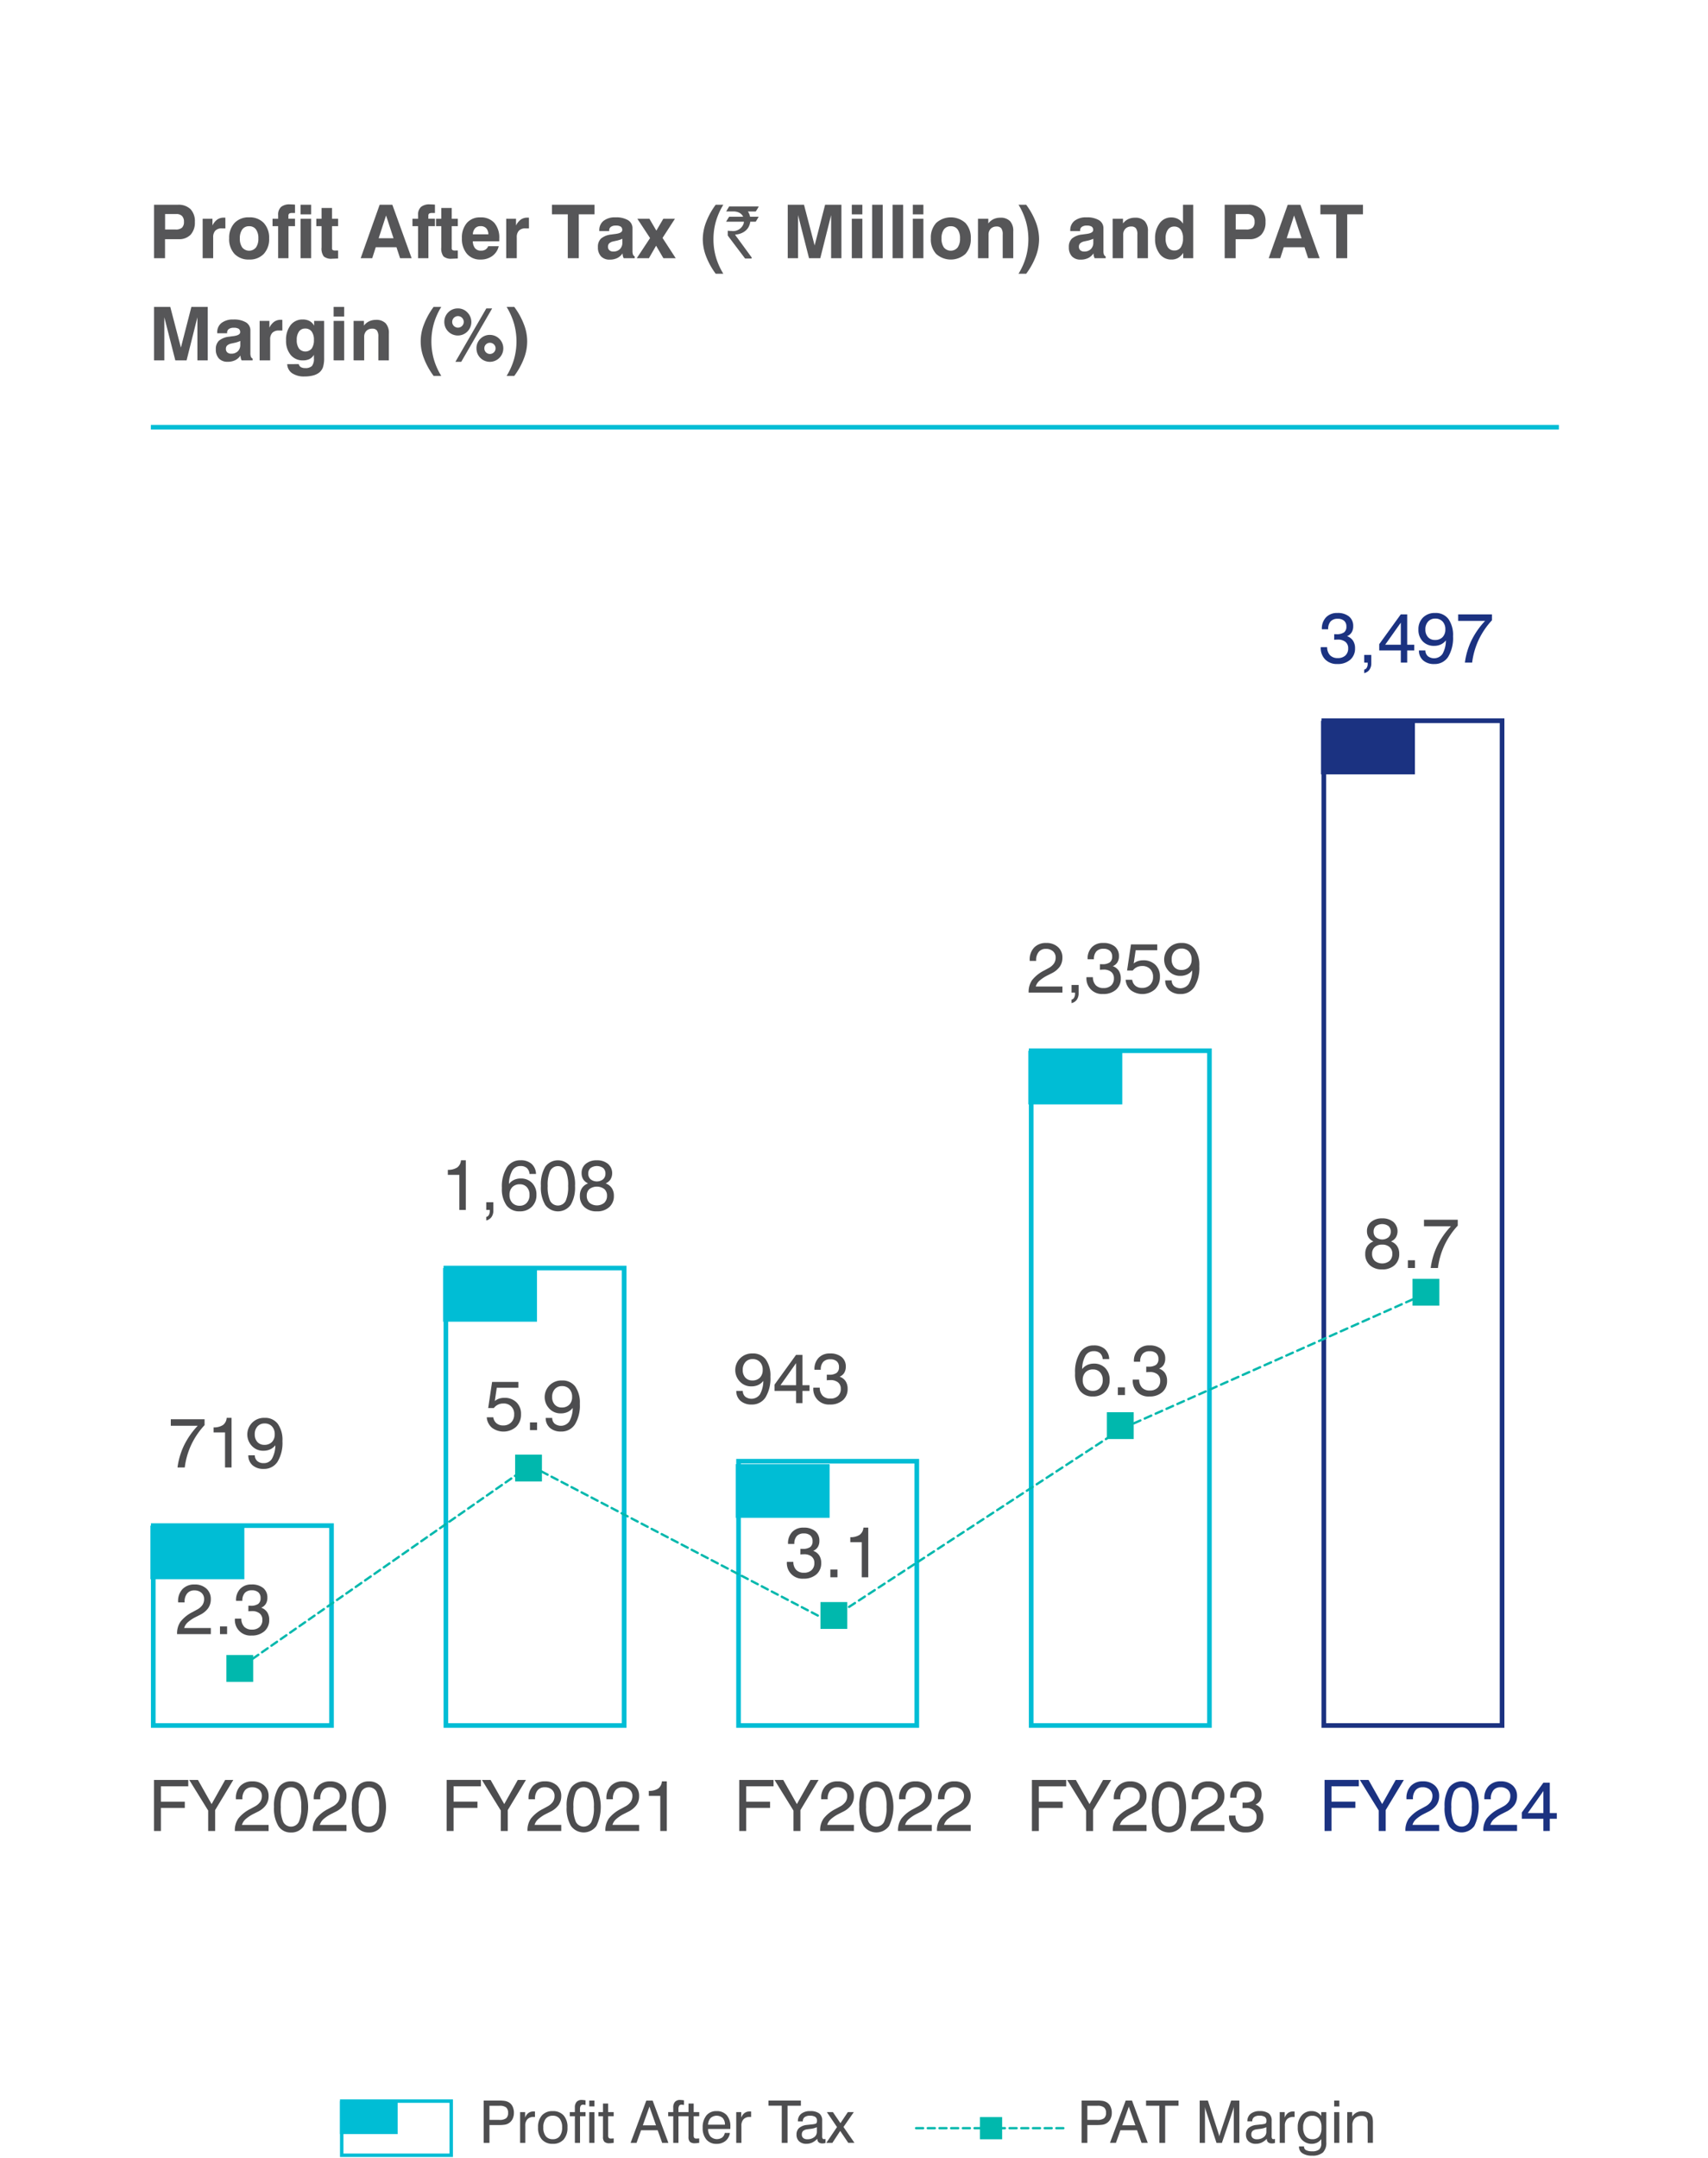 <svg xmlns="http://www.w3.org/2000/svg" xmlns:xlink="http://www.w3.org/1999/xlink" width="368" height="464.747" viewBox="0 0 368 464.747">
  <defs>
    <filter id="Rectangle_1067" x="0" y="0" width="368" height="443" filterUnits="userSpaceOnUse">
      <feOffset dy="3" input="SourceAlpha"/>
      <feGaussianBlur stdDeviation="3" result="blur"/>
      <feFlood flood-opacity="0.161"/>
      <feComposite operator="in" in2="blur"/>
      <feComposite in="SourceGraphic"/>
    </filter>
  </defs>
  <g id="Group_1185" data-name="Group 1185" transform="translate(-879 -6323)">
    <g transform="matrix(1, 0, 0, 1, 879, 6323)" filter="url(#Rectangle_1067)">
      <rect id="Rectangle_1067-2" data-name="Rectangle 1067" width="350" height="425" transform="translate(9 6)" fill="#fff"/>
    </g>
    <path id="Path_10332" data-name="Path 10332" d="M3.57,8.82H5.859a1.936,1.936,0,0,0,1.352-.395,1.669,1.669,0,0,0,.422-1.27,1.7,1.7,0,0,0-.414-1.242,1.657,1.657,0,0,0-1.234-.422H3.57Zm-.016,2.086V15H1.188V3.492H6.3a3.7,3.7,0,0,1,2.746.941A3.762,3.762,0,0,1,9.984,7.2,3.839,3.839,0,0,1,9.07,9.941a3.423,3.423,0,0,1-2.609.965ZM11.664,15V6.508h2.109V7.961a3.379,3.379,0,0,1,1.039-1.285,2.426,2.426,0,0,1,1.414-.41q.133,0,.207,0a1.122,1.122,0,0,1,.121.012l.008,2.3H15.8a1.861,1.861,0,0,0-1.4.484,1.99,1.99,0,0,0-.469,1.438V15Zm8.016-4.258A3.187,3.187,0,0,0,20.2,12.7a1.921,1.921,0,0,0,2.945,0,3.187,3.187,0,0,0,.52-1.953A3.172,3.172,0,0,0,23.148,8.8a1.73,1.73,0,0,0-1.469-.684A1.749,1.749,0,0,0,20.2,8.8,3.154,3.154,0,0,0,19.68,10.742Zm-2.3,0a4.64,4.64,0,0,1,1.148-3.328A4.142,4.142,0,0,1,21.68,6.2a4.144,4.144,0,0,1,3.152,1.211,4.631,4.631,0,0,1,1.152,3.328,4.642,4.642,0,0,1-1.152,3.336,4.144,4.144,0,0,1-3.152,1.211,4.142,4.142,0,0,1-3.156-1.211A4.652,4.652,0,0,1,17.375,10.742ZM27.93,15V8.1H26.719V6.508H27.93V5.719a2.252,2.252,0,0,1,.613-1.746,2.811,2.811,0,0,1,1.934-.559q.242,0,.512.012t.574.043v1.8h-.594a1.136,1.136,0,0,0-.668.133.64.64,0,0,0-.16.508v.594h1.422V8.1H30.156V15Zm4.836-9.437V3.492h2.273v2.07Zm0,9.438V6.508h2.273V15Zm8.078.063q-.312.008-.746.027t-.551.02a2.5,2.5,0,0,1-1.785-.488,2.808,2.808,0,0,1-.48-1.926V8.1H36.156V6.508h1.125V4.188h2.25v2.32h1.313V8.1H39.531v4.7a.518.518,0,0,0,.148.441,1.171,1.171,0,0,0,.609.105h.555ZM51.18,5.8l-1.594,4.9h3.2ZM49.8,3.492h2.734L56.688,15H54.2l-.781-2.367H48.961L48.2,15H45.711ZM58.078,15V8.1H56.867V6.508h1.211V5.719a2.252,2.252,0,0,1,.613-1.746,2.811,2.811,0,0,1,1.934-.559q.242,0,.512.012t.574.043v1.8h-.594a1.136,1.136,0,0,0-.668.133.64.64,0,0,0-.16.508v.594h1.422V8.1H60.3V15Zm8.563.063q-.313.008-.746.027t-.551.02a2.5,2.5,0,0,1-1.785-.488,2.808,2.808,0,0,1-.48-1.926V8.1H61.953V6.508h1.125V4.188h2.25v2.32h1.313V8.1H65.328v4.7a.518.518,0,0,0,.148.441,1.171,1.171,0,0,0,.609.105h.555Zm6.547-2.641h2.266a3.627,3.627,0,0,1-1.387,2.105,4.194,4.194,0,0,1-2.543.762A3.676,3.676,0,0,1,68.6,14.051,4.934,4.934,0,0,1,67.523,10.7a4.794,4.794,0,0,1,1.063-3.289,3.678,3.678,0,0,1,2.906-1.2,3.843,3.843,0,0,1,3.016,1.184,4.878,4.878,0,0,1,1.063,3.371q0,.242,0,.363a2.112,2.112,0,0,1-.02.23H69.875a2.422,2.422,0,0,0,.488,1.508,1.591,1.591,0,0,0,1.27.508,1.811,1.811,0,0,0,.961-.23A1.56,1.56,0,0,0,73.188,12.422ZM69.875,9.859h3.344a1.94,1.94,0,0,0-.457-1.309A1.6,1.6,0,0,0,71.539,8.1a1.525,1.525,0,0,0-1.168.453A2.1,2.1,0,0,0,69.875,9.859ZM77.07,15V6.508H79.18V7.961a3.379,3.379,0,0,1,1.039-1.285,2.426,2.426,0,0,1,1.414-.41q.133,0,.207,0a1.122,1.122,0,0,1,.121.012l.008,2.3h-.758a1.861,1.861,0,0,0-1.4.484,1.99,1.99,0,0,0-.469,1.438V15Zm13.266,0V5.547H86.922V3.492h9.172V5.547H92.7V15Zm11.8-1.055a2.824,2.824,0,0,1-1.125,1.012,3.572,3.572,0,0,1-1.617.348,2.5,2.5,0,0,1-1.9-.7,2.791,2.791,0,0,1-.668-2,2.409,2.409,0,0,1,.668-1.836A4.088,4.088,0,0,1,99.7,9.9q.352-.055.922-.125,1.445-.187,1.445-.836a.835.835,0,0,0-.32-.738,1.939,1.939,0,0,0-1.07-.223,1.743,1.743,0,0,0-1.055.273.916.916,0,0,0-.367.781v.125H97.125V9a2.5,2.5,0,0,1,.922-2.051,3.941,3.941,0,0,1,2.547-.746,5.017,5.017,0,0,1,2.73.617,2,2,0,0,1,.949,1.781V13.43a2.171,2.171,0,0,0,.109.793.764.764,0,0,0,.367.395V15h-2.367a1.982,1.982,0,0,1-.18-.484A2.8,2.8,0,0,1,102.133,13.945Zm-.039-3.125a6.079,6.079,0,0,1-1.277.414q-.723.156-.746.164a1.829,1.829,0,0,0-.84.43,1.007,1.007,0,0,0-.238.711.959.959,0,0,0,.3.746,1.172,1.172,0,0,0,.82.277,1.975,1.975,0,0,0,1.449-.52,1.9,1.9,0,0,0,.527-1.418ZM105.2,15l2.859-4.336-2.734-4.156h2.594l1.5,2.555,1.492-2.555h2.508l-2.672,4.125L113.586,15H110.93l-1.57-2.687L107.813,15ZM123.844,3.492a14.606,14.606,0,0,0-1.6,3.594,13.869,13.869,0,0,0-.523,3.836,13.84,13.84,0,0,0,.523,3.828,14.606,14.606,0,0,0,1.6,3.594H122.2a15.715,15.715,0,0,1-2.074-3.754,10.421,10.421,0,0,1-.707-3.668,10.453,10.453,0,0,1,.707-3.672A15.687,15.687,0,0,1,122.2,3.492Zm1.258.375h6.367v.016a10.386,10.386,0,0,1-.641,1.055h-1.7a2.686,2.686,0,0,1,.477,1.133h1.813q.031.008.031.031-.609,1.031-.625,1.039h-1.172a3.389,3.389,0,0,1-.445,1.281,2.983,2.983,0,0,1-1.047.984,3.708,3.708,0,0,1-1.766.5v.016a2.913,2.913,0,0,0,.414.617l3.141,4.3v.2a.028.028,0,0,1-.031.031h-1.383q-3.734-4.93-3.734-4.953v-1l.016-.039a4.768,4.768,0,0,0,.773.055A2.4,2.4,0,0,0,128.2,7.6a1.405,1.405,0,0,0,.078-.461h-3.781q-.031,0-.031-.039.625-1.031.641-1.031h3.008V6.055a1.861,1.861,0,0,0-1-.922,2.8,2.8,0,0,0-.953-.2h-1.68V4.9Q125.086,3.867,125.1,3.867ZM137.727,15V3.492h3.5l2.289,8.758,2.258-8.758h3.516V15H147.07V5.719L144.734,15h-2.422l-2.367-9.281V15Zm13.8-9.437V3.492H153.8v2.07Zm0,9.438V6.508H153.8V15Zm4.383,0V3.492h2.273V15Zm4.4,0V3.492h2.273V15Zm4.367-9.437V3.492h2.273v2.07Zm0,9.438V6.508h2.273V15Zm6.18-4.258a3.187,3.187,0,0,0,.52,1.953,1.921,1.921,0,0,0,2.945,0,3.187,3.187,0,0,0,.52-1.953,3.172,3.172,0,0,0-.516-1.941,1.73,1.73,0,0,0-1.469-.684,1.749,1.749,0,0,0-1.48.684A3.154,3.154,0,0,0,170.859,10.742Zm-2.3,0A4.64,4.64,0,0,1,169.7,7.414a4.714,4.714,0,0,1,6.309,0,4.631,4.631,0,0,1,1.152,3.328,4.642,4.642,0,0,1-1.152,3.336,4.714,4.714,0,0,1-6.309,0A4.652,4.652,0,0,1,168.555,10.742ZM178.711,15V6.508h2.227V7.516a3.1,3.1,0,0,1,1.125-.926,3.321,3.321,0,0,1,1.445-.309,2.786,2.786,0,0,1,2.105.73,3.071,3.071,0,0,1,.7,2.2V15h-2.273V9.867a2.134,2.134,0,0,0-.309-1.3,1.2,1.2,0,0,0-1-.391,1.7,1.7,0,0,0-1.273.48,1.794,1.794,0,0,0-.469,1.309V15Zm8.742-11.508H189.1a15.584,15.584,0,0,1,2.072,3.746,10.47,10.47,0,0,1,.706,3.684,10.482,10.482,0,0,1-.706,3.68,15.417,15.417,0,0,1-2.072,3.742h-1.652a14.727,14.727,0,0,0,1.6-3.605,14.187,14.187,0,0,0,0-7.637A14.883,14.883,0,0,0,187.453,3.492ZM203.6,13.945a2.824,2.824,0,0,1-1.125,1.012,3.572,3.572,0,0,1-1.617.348,2.5,2.5,0,0,1-1.9-.7,2.791,2.791,0,0,1-.668-2,2.409,2.409,0,0,1,.668-1.836,4.088,4.088,0,0,1,2.207-.867q.352-.055.922-.125,1.445-.187,1.445-.836a.835.835,0,0,0-.32-.738,1.939,1.939,0,0,0-1.07-.223,1.743,1.743,0,0,0-1.055.273.916.916,0,0,0-.367.781v.125h-2.125V9a2.5,2.5,0,0,1,.922-2.051,3.941,3.941,0,0,1,2.547-.746,5.017,5.017,0,0,1,2.73.617,2,2,0,0,1,.949,1.781V13.43a2.171,2.171,0,0,0,.109.793.764.764,0,0,0,.367.395V15h-2.367a1.982,1.982,0,0,1-.18-.484A2.8,2.8,0,0,1,203.6,13.945Zm-.039-3.125a6.08,6.08,0,0,1-1.277.414q-.723.156-.746.164a1.829,1.829,0,0,0-.84.43,1.007,1.007,0,0,0-.238.711.959.959,0,0,0,.3.746,1.172,1.172,0,0,0,.82.277,1.975,1.975,0,0,0,1.449-.52,1.9,1.9,0,0,0,.527-1.418ZM207.727,15V6.508h2.227V7.516a3.1,3.1,0,0,1,1.125-.926,3.321,3.321,0,0,1,1.445-.309,2.786,2.786,0,0,1,2.105.73,3.071,3.071,0,0,1,.7,2.2V15h-2.273V9.867a2.134,2.134,0,0,0-.309-1.3,1.2,1.2,0,0,0-1-.391,1.7,1.7,0,0,0-1.273.48A1.794,1.794,0,0,0,210,9.961V15ZM225.086,3.492V15H222.93V13.852a3.326,3.326,0,0,1-1.105,1.09,2.874,2.874,0,0,1-1.441.348,3.078,3.078,0,0,1-2.543-1.242,5.134,5.134,0,0,1-.973-3.258,5.278,5.278,0,0,1,.973-3.3,3.025,3.025,0,0,1,2.512-1.27,3.064,3.064,0,0,1,1.465.344,2.857,2.857,0,0,1,1.066,1V3.492Zm-5.945,7.2a3.351,3.351,0,0,0,.484,1.965,1.615,1.615,0,0,0,1.4.676,1.59,1.59,0,0,0,1.383-.672,3.39,3.39,0,0,0,.477-1.969,3,3,0,0,0-.5-1.855,1.669,1.669,0,0,0-1.406-.652,1.58,1.58,0,0,0-1.344.668A3.045,3.045,0,0,0,219.141,10.7ZM234.25,8.82h2.289a1.936,1.936,0,0,0,1.352-.395,1.669,1.669,0,0,0,.422-1.27,1.7,1.7,0,0,0-.414-1.242,1.657,1.657,0,0,0-1.234-.422H234.25Zm-.016,2.086V15h-2.367V3.492h5.117a3.7,3.7,0,0,1,2.746.941,3.762,3.762,0,0,1,.934,2.762,3.839,3.839,0,0,1-.914,2.746,3.423,3.423,0,0,1-2.609.965ZM246.82,5.8l-1.594,4.9h3.2Zm-1.375-2.3h2.734L252.328,15h-2.484l-.781-2.367H244.6L243.844,15h-2.492ZM255.9,15V5.547h-3.414V3.492h9.172V5.547h-3.391V15ZM1.188,37V25.492h3.5L6.977,34.25l2.258-8.758H12.75V37H10.531V27.719L8.2,37H5.773L3.406,27.719V37Zm18.625-1.055a2.824,2.824,0,0,1-1.125,1.012,3.572,3.572,0,0,1-1.617.348,2.5,2.5,0,0,1-1.9-.7,2.791,2.791,0,0,1-.668-2,2.409,2.409,0,0,1,.668-1.836,4.088,4.088,0,0,1,2.207-.867q.352-.055.922-.125,1.445-.187,1.445-.836a.835.835,0,0,0-.32-.738,1.939,1.939,0,0,0-1.07-.223,1.743,1.743,0,0,0-1.055.273.916.916,0,0,0-.367.781v.125H14.8V31a2.5,2.5,0,0,1,.922-2.051,3.941,3.941,0,0,1,2.547-.746A5.017,5.017,0,0,1,21,28.82a2,2,0,0,1,.949,1.781V35.43a2.171,2.171,0,0,0,.109.793.764.764,0,0,0,.367.395V37H20.063a1.982,1.982,0,0,1-.18-.484A2.8,2.8,0,0,1,19.813,35.945Zm-.039-3.125a6.079,6.079,0,0,1-1.277.414q-.723.156-.746.164a1.829,1.829,0,0,0-.84.43,1.007,1.007,0,0,0-.238.711.959.959,0,0,0,.3.746,1.172,1.172,0,0,0,.82.277,1.975,1.975,0,0,0,1.449-.52,1.9,1.9,0,0,0,.527-1.418ZM23.938,37V28.508h2.109v1.453a3.379,3.379,0,0,1,1.039-1.285,2.426,2.426,0,0,1,1.414-.41q.133,0,.207,0a1.121,1.121,0,0,1,.121.012l.008,2.3h-.758a1.861,1.861,0,0,0-1.4.484,1.99,1.99,0,0,0-.469,1.438V37Zm8-4.383a3.017,3.017,0,0,0,.48,1.836,1.788,1.788,0,0,0,2.742,0,3.116,3.116,0,0,0,.473-1.867,2.9,2.9,0,0,0-.488-1.8,1.645,1.645,0,0,0-1.387-.637,1.57,1.57,0,0,0-1.344.648A3.027,3.027,0,0,0,31.938,32.617Zm-2.055,5.2,2.484-.008a1.012,1.012,0,0,0,.449.641,1.712,1.712,0,0,0,.91.211,1.987,1.987,0,0,0,1.484-.449,2.455,2.455,0,0,0,.422-1.66V35.8a2.27,2.27,0,0,1-.934.91A3.137,3.137,0,0,1,33.266,37a3.282,3.282,0,0,1-2.641-1.176,4.691,4.691,0,0,1-.992-3.129,5.1,5.1,0,0,1,.973-3.277A3.182,3.182,0,0,1,33.227,28.2a3.036,3.036,0,0,1,1.465.328,2.519,2.519,0,0,1,.988,1V28.508h2.156v7.93a6.4,6.4,0,0,1-.25,2.039,2.586,2.586,0,0,1-.852,1.18,3.606,3.606,0,0,1-1.309.605,7.181,7.181,0,0,1-1.809.207,4.547,4.547,0,0,1-2.68-.7A2.461,2.461,0,0,1,29.883,37.82Zm10-10.258v-2.07h2.273v2.07Zm0,9.438V28.508h2.273V37Zm4.3,0V28.508h2.227v1.008a3.1,3.1,0,0,1,1.125-.926,3.321,3.321,0,0,1,1.445-.309,2.786,2.786,0,0,1,2.105.73,3.071,3.071,0,0,1,.7,2.2V37H49.516V31.867a2.134,2.134,0,0,0-.309-1.3,1.2,1.2,0,0,0-1-.391,1.7,1.7,0,0,0-1.273.48,1.794,1.794,0,0,0-.469,1.309V37ZM63.07,25.492a14.606,14.606,0,0,0-1.6,3.594,14.289,14.289,0,0,0,0,7.664,14.606,14.606,0,0,0,1.6,3.594H61.422a15.715,15.715,0,0,1-2.074-3.754,9.878,9.878,0,0,1,0-7.34,15.687,15.687,0,0,1,2.074-3.758Zm9.289,8.914a1.183,1.183,0,0,0,.348.868,1.208,1.208,0,0,0,1.71-.008,1.178,1.178,0,0,0,.356-.86,1.149,1.149,0,0,0-.352-.844,1.231,1.231,0,0,0-1.714-.008A1.149,1.149,0,0,0,72.359,34.406Zm-1.7,0a2.782,2.782,0,0,1,.843-2.055,2.823,2.823,0,0,1,2.068-.836,2.9,2.9,0,1,1-2.068,4.961A2.817,2.817,0,0,1,70.664,34.406ZM66.113,37.32l6.668-11.508h1.257L67.37,37.32Zm-.683-8.609a1.178,1.178,0,0,0,.345.862,1.243,1.243,0,1,0-.345-.862Zm-1.7.012a2.886,2.886,0,0,1,2.906-2.91,2.783,2.783,0,0,1,2.051.854,2.911,2.911,0,1,1-4.957,2.056Zm13.422-3.23h1.652a15.584,15.584,0,0,1,2.072,3.746,9.949,9.949,0,0,1,0,7.363,15.417,15.417,0,0,1-2.072,3.742H77.156a14.728,14.728,0,0,0,1.6-3.605,14.187,14.187,0,0,0,0-7.637A14.884,14.884,0,0,0,77.156,25.492Z" transform="translate(911 6363.602)" fill="#565658"/>
    <path id="Path_7137" data-name="Path 7137" d="M0,0H303.371" transform="translate(911.5 6415)" fill="none" stroke="#03bdd5" stroke-width="1"/>
    <path id="Path_7207" data-name="Path 7207" d="M3.8,95.572a15.563,15.563,0,0,1,1.41-4.765,17.079,17.079,0,0,1,2.949-4.221H2.355v-1.4H9.631v1.268a16.587,16.587,0,0,0-2.87,4.231,16.308,16.308,0,0,0-1.4,4.883Z" transform="translate(913.445 6543.441)" fill="#4d4d4f"/>
    <path id="Path_7208" data-name="Path 7208" d="M9.347,95.728V88.175H6.877V87.092A3.5,3.5,0,0,0,8.9,86.585a2.092,2.092,0,0,0,.8-1.545h1.046V95.728Z" transform="translate(918.139 6543.285)" fill="#4d4d4f"/>
    <path id="Path_7209" data-name="Path 7209" d="M10.6,93.1H12a1.643,1.643,0,0,0,.53,1.241,1.992,1.992,0,0,0,1.382.452,2,2,0,0,0,1.783-.952,5.987,5.987,0,0,0,.724-2.9,2.941,2.941,0,0,1-1.092.878,3.371,3.371,0,0,1-1.445.3,3.25,3.25,0,0,1-2.448-.966A3.58,3.58,0,0,1,14.1,85.04a3.388,3.388,0,0,1,2.853,1.292,5.994,5.994,0,0,1,1,3.724A7.862,7.862,0,0,1,16.9,94.487a3.422,3.422,0,0,1-3,1.547,3.474,3.474,0,0,1-2.4-.795A2.749,2.749,0,0,1,10.6,93.1m1.388-4.508a2.35,2.35,0,0,0,.563,1.647,1.942,1.942,0,0,0,1.5.613,2.189,2.189,0,0,0,1.635-.605,2.278,2.278,0,0,0,.6-1.669,2.392,2.392,0,0,0-.589-1.7,2.062,2.062,0,0,0-1.584-.628,1.98,1.98,0,0,0-1.543.64,2.43,2.43,0,0,0-.583,1.7" transform="translate(921.902 6543.285)" fill="#4d4d4f"/>
    <path id="Path_7210" data-name="Path 7210" d="M.578,134.293v-11H7.961v1.382H2.07v3.3H7.213v1.343H2.07v4.971Z" transform="translate(911.602 6583.002)" fill="#4d4d4f"/>
    <path id="Path_7211" data-name="Path 7211" d="M9.882,134.293h-1.5v-4.4L4.306,123.3H6.181l2.939,5.2,2.919-5.2h1.755l-3.911,6.487Z" transform="translate(915.471 6583.002)" fill="#4d4d4f"/>
    <path id="Path_7212" data-name="Path 7212" d="M9.125,134.136v-.09a4.38,4.38,0,0,1,.75-2.6,7.716,7.716,0,0,1,2.617-2.079l.9-.493a3.333,3.333,0,0,0,1.182-.991,2.217,2.217,0,0,0,.377-1.286,1.74,1.74,0,0,0-.575-1.366,2.216,2.216,0,0,0-1.537-.514,1.9,1.9,0,0,0-1.535.656,2.717,2.717,0,0,0-.554,1.806v.126h-1.4v-.185a3.7,3.7,0,0,1,.956-2.688,3.437,3.437,0,0,1,2.591-.984,3.615,3.615,0,0,1,2.54.874,2.948,2.948,0,0,1,.96,2.291,3.324,3.324,0,0,1-.56,1.922,4.635,4.635,0,0,1-1.732,1.429l-.9.454a8.117,8.117,0,0,0-1.794,1.192,2.674,2.674,0,0,0-.758,1.211H16.4v1.315Z" transform="translate(920.473 6583.16)" fill="#4d4d4f"/>
    <path id="Path_7213" data-name="Path 7213" d="M13.267,128.957a7.445,7.445,0,0,1,.933-4.107,3.073,3.073,0,0,1,2.733-1.4,3.1,3.1,0,0,1,2.745,1.4,9.433,9.433,0,0,1,0,8.2,3.1,3.1,0,0,1-2.749,1.4,3.077,3.077,0,0,1-2.733-1.4,7.376,7.376,0,0,1-.933-4.089m1.463,0a7.288,7.288,0,0,0,.53,3.22,1.893,1.893,0,0,0,3.347.006,7.305,7.305,0,0,0,.528-3.226,7.4,7.4,0,0,0-.528-3.245,1.887,1.887,0,0,0-3.347.008,7.364,7.364,0,0,0-.53,3.237" transform="translate(924.773 6583.16)" fill="#4d4d4f"/>
    <path id="Path_7214" data-name="Path 7214" d="M17.358,134.136v-.09a4.38,4.38,0,0,1,.75-2.6,7.716,7.716,0,0,1,2.617-2.079l.9-.493a3.333,3.333,0,0,0,1.182-.991,2.217,2.217,0,0,0,.377-1.286,1.74,1.74,0,0,0-.575-1.366,2.216,2.216,0,0,0-1.537-.514,1.9,1.9,0,0,0-1.535.656,2.717,2.717,0,0,0-.554,1.806v.126h-1.4v-.185a3.7,3.7,0,0,1,.956-2.688,3.437,3.437,0,0,1,2.591-.984,3.615,3.615,0,0,1,2.54.874,2.948,2.948,0,0,1,.96,2.291,3.324,3.324,0,0,1-.561,1.922,4.635,4.635,0,0,1-1.732,1.429l-.9.454a8.117,8.117,0,0,0-1.794,1.192,2.674,2.674,0,0,0-.758,1.211h5.748v1.315Z" transform="translate(929.02 6583.16)" fill="#4d4d4f"/>
    <path id="Path_7215" data-name="Path 7215" d="M21.5,128.957a7.445,7.445,0,0,1,.933-4.107,3.073,3.073,0,0,1,2.733-1.4,3.1,3.1,0,0,1,2.745,1.4,9.432,9.432,0,0,1,0,8.2,3.1,3.1,0,0,1-2.749,1.4,3.077,3.077,0,0,1-2.733-1.4,7.376,7.376,0,0,1-.933-4.089m1.463,0a7.288,7.288,0,0,0,.53,3.22,1.893,1.893,0,0,0,3.347.006,7.305,7.305,0,0,0,.528-3.226,7.4,7.4,0,0,0-.528-3.245,1.887,1.887,0,0,0-3.347.008,7.364,7.364,0,0,0-.53,3.237" transform="translate(933.32 6583.16)" fill="#4d4d4f"/>
    <path id="Path_10307" data-name="Path 10307" d="M0,0H20.233V11.556H0Z" transform="translate(911.412 6651.528)" fill="#00bdd5"/>
    <path id="Path_10308" data-name="Path 10308" d="M0,0H38.405V43.042H0Z" transform="translate(912.02 6651.53)" fill="none" stroke="#00bdd5" stroke-width="1"/>
    <path id="Path_7216" data-name="Path 7216" d="M34.112,68.515V60.964h-2.47V59.879a3.5,3.5,0,0,0,2.022-.508,2.081,2.081,0,0,0,.8-1.545h1.046V68.515Z" transform="translate(943.85 6515.034)" fill="#4d4d4f"/>
    <path id="Path_7217" data-name="Path 7217" d="M35.7,63.912V62.261h1.529v1.785a2.338,2.338,0,0,1-.4,1.4,1.888,1.888,0,0,1-1.131.728v-.76A.8.8,0,0,0,36.257,65a1.653,1.653,0,0,0,.2-.86v-.232Z" transform="translate(948.066 6519.637)" fill="#4d4d4f"/>
    <path id="Path_7218" data-name="Path 7218" d="M44.707,60.769H43.3a1.863,1.863,0,0,0-.561-1.27,1.958,1.958,0,0,0-1.351-.434,2,2,0,0,0-1.783.956,6.011,6.011,0,0,0-.724,2.9,2.991,2.991,0,0,1,1.092-.874,3.329,3.329,0,0,1,1.431-.3,3.276,3.276,0,0,1,2.458.964,3.509,3.509,0,0,1,.938,2.55,3.46,3.46,0,0,1-1,2.576,3.553,3.553,0,0,1-2.609.984,3.364,3.364,0,0,1-2.847-1.3,6.025,6.025,0,0,1-.989-3.72,7.863,7.863,0,0,1,1.052-4.419,3.372,3.372,0,0,1,2.963-1.559,3.458,3.458,0,0,1,2.372.764,3.046,3.046,0,0,1,.964,2.177m-1.4,4.506a2.344,2.344,0,0,0-.571-1.655,1.948,1.948,0,0,0-1.5-.62,2.169,2.169,0,0,0-1.639.611A2.311,2.311,0,0,0,39,65.292a2.363,2.363,0,0,0,.593,1.694,2.091,2.091,0,0,0,1.594.626,1.973,1.973,0,0,0,1.537-.64,2.421,2.421,0,0,0,.583-1.7" transform="translate(949.781 6515.035)" fill="#4d4d4f"/>
    <path id="Path_7219" data-name="Path 7219" d="M41.478,63.336a7.445,7.445,0,0,1,.933-4.107,3.38,3.38,0,0,1,5.479,0,7.39,7.39,0,0,1,.94,4.111,7.358,7.358,0,0,1-.936,4.089,3.389,3.389,0,0,1-5.483,0,7.376,7.376,0,0,1-.933-4.089m1.463,0a7.282,7.282,0,0,0,.53,3.22,1.893,1.893,0,0,0,3.347.006,7.305,7.305,0,0,0,.528-3.226,7.41,7.41,0,0,0-.528-3.245,1.887,1.887,0,0,0-3.347.008,7.364,7.364,0,0,0-.53,3.237" transform="translate(954.061 6515.034)" fill="#4d4d4f"/>
    <path id="Path_7220" data-name="Path 7220" d="M47.371,62.8a2.343,2.343,0,0,1-1.056-.874,2.513,2.513,0,0,1-.346-1.359,2.452,2.452,0,0,1,.9-1.979,3.579,3.579,0,0,1,2.381-.758,3.616,3.616,0,0,1,2.395.76,2.676,2.676,0,0,1,.56,3.336,2.366,2.366,0,0,1-1.06.874,2.711,2.711,0,0,1,1.329,1.017,2.927,2.927,0,0,1,.448,1.655,3.141,3.141,0,0,1-1,2.44,3.814,3.814,0,0,1-2.676.911,3.766,3.766,0,0,1-2.664-.911,3.155,3.155,0,0,1-.986-2.44,2.928,2.928,0,0,1,.448-1.655A2.707,2.707,0,0,1,47.371,62.8m-.291,2.641a2.042,2.042,0,0,0,.583,1.539,2.549,2.549,0,0,0,3.19,0,2.032,2.032,0,0,0,.587-1.535,1.823,1.823,0,0,0-.587-1.429,2.688,2.688,0,0,0-3.194,0,1.835,1.835,0,0,0-.579,1.433m.322-4.755a1.581,1.581,0,0,0,.508,1.225,2.181,2.181,0,0,0,2.686,0,1.581,1.581,0,0,0,.508-1.225,1.528,1.528,0,0,0-.489-1.2,2.358,2.358,0,0,0-2.721,0,1.523,1.523,0,0,0-.491,1.2" transform="translate(958.342 6515.035)" fill="#4d4d4f"/>
    <path id="Path_7221" data-name="Path 7221" d="M31.514,134.29v-11H38.9v1.382h-5.89v3.3h5.142v1.343H33.006v4.971Z" transform="translate(943.717 6583)" fill="#4d4d4f"/>
    <path id="Path_7222" data-name="Path 7222" d="M40.818,134.29h-1.5v-4.4l-4.076-6.593h1.875l2.939,5.2,2.919-5.2h1.755l-3.911,6.487Z" transform="translate(947.586 6583)" fill="#4d4d4f"/>
    <path id="Path_7223" data-name="Path 7223" d="M40.061,134.133v-.09a4.38,4.38,0,0,1,.75-2.6,7.716,7.716,0,0,1,2.617-2.079l.9-.493a3.333,3.333,0,0,0,1.182-.991,2.217,2.217,0,0,0,.377-1.286,1.74,1.74,0,0,0-.575-1.366,2.216,2.216,0,0,0-1.537-.514,1.9,1.9,0,0,0-1.535.656,2.717,2.717,0,0,0-.554,1.806v.126h-1.4v-.185a3.7,3.7,0,0,1,.956-2.688,3.437,3.437,0,0,1,2.591-.984,3.615,3.615,0,0,1,2.54.874,2.948,2.948,0,0,1,.96,2.291,3.324,3.324,0,0,1-.561,1.922,4.635,4.635,0,0,1-1.732,1.429l-.9.454a8.117,8.117,0,0,0-1.794,1.192,2.674,2.674,0,0,0-.758,1.211h5.748v1.315Z" transform="translate(952.59 6583.156)" fill="#4d4d4f"/>
    <path id="Path_7224" data-name="Path 7224" d="M44.2,128.954a7.445,7.445,0,0,1,.933-4.107,3.38,3.38,0,0,1,5.479,0,9.433,9.433,0,0,1,0,8.2,3.389,3.389,0,0,1-5.483,0,7.376,7.376,0,0,1-.933-4.089m1.463,0a7.288,7.288,0,0,0,.53,3.22,1.893,1.893,0,0,0,3.347.006,7.306,7.306,0,0,0,.528-3.226,7.4,7.4,0,0,0-.528-3.245,1.887,1.887,0,0,0-3.347.008,7.364,7.364,0,0,0-.53,3.237" transform="translate(956.891 6583.156)" fill="#4d4d4f"/>
    <path id="Path_7225" data-name="Path 7225" d="M48.293,134.133v-.09a4.38,4.38,0,0,1,.75-2.6,7.716,7.716,0,0,1,2.617-2.079l.9-.493a3.333,3.333,0,0,0,1.182-.991,2.217,2.217,0,0,0,.377-1.286,1.74,1.74,0,0,0-.575-1.366,2.216,2.216,0,0,0-1.537-.514,1.9,1.9,0,0,0-1.535.656,2.717,2.717,0,0,0-.554,1.806v.126h-1.4v-.185a3.7,3.7,0,0,1,.956-2.688,3.438,3.438,0,0,1,2.591-.984,3.615,3.615,0,0,1,2.54.874,2.948,2.948,0,0,1,.96,2.291,3.324,3.324,0,0,1-.56,1.922,4.635,4.635,0,0,1-1.732,1.429l-.9.454a8.117,8.117,0,0,0-1.794,1.192,2.674,2.674,0,0,0-.758,1.211h5.748v1.315Z" transform="translate(961.137 6583.156)" fill="#4d4d4f"/>
    <path id="Path_7226" data-name="Path 7226" d="M55.356,134.133V126.58h-2.47V125.5a3.5,3.5,0,0,0,2.022-.508,2.092,2.092,0,0,0,.8-1.545h1.046v10.688Z" transform="translate(965.904 6583.156)" fill="#4d4d4f"/>
    <path id="Path_10309" data-name="Path 10309" d="M0,0H20.233V11.554H0Z" transform="translate(974.465 6596.065)" fill="#00bdd5"/>
    <path id="Path_10310" data-name="Path 10310" d="M0,0H38.405V98.507H0Z" transform="translate(975.07 6596.065)" fill="none" stroke="#00bdd5" stroke-width="1"/>
    <path id="Path_7227" data-name="Path 7227" d="M62.183,86.3h1.4a1.643,1.643,0,0,0,.53,1.241,2.219,2.219,0,0,0,3.165-.5,6.01,6.01,0,0,0,.724-2.9,2.957,2.957,0,0,1-1.092.878,3.371,3.371,0,0,1-1.445.3,3.25,3.25,0,0,1-2.448-.966,3.58,3.58,0,0,1,2.664-6.117,3.39,3.39,0,0,1,2.855,1.292,5.994,5.994,0,0,1,1,3.724,7.844,7.844,0,0,1-1.054,4.431,3.418,3.418,0,0,1-3,1.547,3.471,3.471,0,0,1-2.4-.795,2.758,2.758,0,0,1-.9-2.138m1.39-4.508a2.35,2.35,0,0,0,.563,1.647,1.942,1.942,0,0,0,1.5.613,2.189,2.189,0,0,0,1.635-.605,2.278,2.278,0,0,0,.6-1.669,2.392,2.392,0,0,0-.589-1.7,2.065,2.065,0,0,0-1.584-.628,1.988,1.988,0,0,0-1.545.64,2.439,2.439,0,0,0-.581,1.7" transform="translate(975.457 6536.223)" fill="#4d4d4f"/>
    <path id="Path_7228" data-name="Path 7228" d="M70.825,88.769V86.142H66.174V84.8l4.635-6.41H72.2v6.53h1.514v1.225H72.2v2.627Zm-3.367-3.852h3.367V80.162Z" transform="translate(979.699 6536.379)" fill="#4d4d4f"/>
    <path id="Path_7229" data-name="Path 7229" d="M70.275,85.6h1.388a2.512,2.512,0,0,0,.62,1.739,2.205,2.205,0,0,0,1.665.611,2.315,2.315,0,0,0,1.645-.558,2,2,0,0,0,.6-1.539,1.706,1.706,0,0,0-.589-1.388,2.5,2.5,0,0,0-1.657-.493c-.145,0-.383.01-.717.031l-.053.008.008-1.211c.065.006.132.01.2.012s.153,0,.259,0a2.736,2.736,0,0,0,1.655-.393,1.489,1.489,0,0,0,.508-1.258,1.573,1.573,0,0,0-.483-1.237,2.018,2.018,0,0,0-1.39-.434,1.969,1.969,0,0,0-1.533.571,2.433,2.433,0,0,0-.518,1.69H70.522v-.073a3.45,3.45,0,0,1,.9-2.507,3.212,3.212,0,0,1,2.425-.933,3.817,3.817,0,0,1,2.527.754,2.6,2.6,0,0,1,.9,2.1,2.453,2.453,0,0,1-.336,1.319,2.1,2.1,0,0,1-.993.823,2.54,2.54,0,0,1,1.288.974,2.91,2.91,0,0,1,.436,1.639,3.132,3.132,0,0,1-1.037,2.46,4.04,4.04,0,0,1-2.784.921,3.335,3.335,0,0,1-3.575-3.561Z" transform="translate(983.957 6536.223)" fill="#4d4d4f"/>
    <path id="Path_7230" data-name="Path 7230" d="M62.45,134.292v-11h7.382v1.382h-5.89v3.3h5.142v1.343H63.942v4.971Z" transform="translate(975.834 6583.002)" fill="#4d4d4f"/>
    <path id="Path_7231" data-name="Path 7231" d="M71.753,134.292h-1.5v-4.4L66.177,123.3h1.875l2.939,5.2,2.919-5.2h1.755l-3.911,6.487Z" transform="translate(979.703 6583.002)" fill="#4d4d4f"/>
    <path id="Path_7232" data-name="Path 7232" d="M71,134.135v-.09a4.381,4.381,0,0,1,.75-2.6,7.716,7.716,0,0,1,2.617-2.079l.9-.493a3.333,3.333,0,0,0,1.182-.991,2.217,2.217,0,0,0,.377-1.286,1.74,1.74,0,0,0-.575-1.366,2.216,2.216,0,0,0-1.537-.514,1.9,1.9,0,0,0-1.535.656,2.717,2.717,0,0,0-.554,1.806v.126h-1.4v-.185a3.7,3.7,0,0,1,.956-2.688,3.437,3.437,0,0,1,2.59-.984,3.615,3.615,0,0,1,2.54.874,2.948,2.948,0,0,1,.96,2.291,3.324,3.324,0,0,1-.561,1.922,4.635,4.635,0,0,1-1.732,1.429l-.9.455a8.116,8.116,0,0,0-1.794,1.192,2.674,2.674,0,0,0-.758,1.211h5.748v1.315Z" transform="translate(984.705 6583.158)" fill="#4d4d4f"/>
    <path id="Path_7233" data-name="Path 7233" d="M75.138,128.956a7.445,7.445,0,0,1,.933-4.107,3.38,3.38,0,0,1,5.479,0,9.433,9.433,0,0,1,0,8.2,3.389,3.389,0,0,1-5.483,0,7.376,7.376,0,0,1-.933-4.089m1.463,0a7.288,7.288,0,0,0,.53,3.22,1.893,1.893,0,0,0,3.347.006,7.305,7.305,0,0,0,.528-3.226,7.4,7.4,0,0,0-.528-3.245,1.887,1.887,0,0,0-3.347.008,7.364,7.364,0,0,0-.53,3.237" transform="translate(989.006 6583.158)" fill="#4d4d4f"/>
    <path id="Path_7234" data-name="Path 7234" d="M79.229,134.135v-.09a4.38,4.38,0,0,1,.75-2.6,7.715,7.715,0,0,1,2.617-2.079l.9-.493a3.333,3.333,0,0,0,1.182-.991,2.217,2.217,0,0,0,.377-1.286,1.74,1.74,0,0,0-.575-1.366,2.216,2.216,0,0,0-1.537-.514,1.9,1.9,0,0,0-1.535.656,2.717,2.717,0,0,0-.554,1.806v.126h-1.4v-.185a3.7,3.7,0,0,1,.956-2.688,3.438,3.438,0,0,1,2.591-.984,3.615,3.615,0,0,1,2.54.874,2.948,2.948,0,0,1,.96,2.291,3.324,3.324,0,0,1-.561,1.922,4.635,4.635,0,0,1-1.732,1.429l-.9.455a8.117,8.117,0,0,0-1.794,1.192,2.674,2.674,0,0,0-.758,1.211h5.748v1.315Z" transform="translate(993.252 6583.158)" fill="#4d4d4f"/>
    <path id="Path_7235" data-name="Path 7235" d="M83.345,134.135v-.09a4.381,4.381,0,0,1,.75-2.6,7.715,7.715,0,0,1,2.617-2.079l.9-.493a3.333,3.333,0,0,0,1.182-.991,2.217,2.217,0,0,0,.377-1.286,1.74,1.74,0,0,0-.575-1.366,2.216,2.216,0,0,0-1.537-.514,1.9,1.9,0,0,0-1.535.656,2.717,2.717,0,0,0-.554,1.806v.126h-1.4v-.185a3.7,3.7,0,0,1,.956-2.688,3.437,3.437,0,0,1,2.59-.984,3.615,3.615,0,0,1,2.54.874,2.948,2.948,0,0,1,.96,2.291,3.324,3.324,0,0,1-.561,1.922,4.635,4.635,0,0,1-1.732,1.429l-.9.455a8.116,8.116,0,0,0-1.794,1.192,2.674,2.674,0,0,0-.758,1.211h5.748v1.315Z" transform="translate(997.525 6583.158)" fill="#4d4d4f"/>
    <path id="Path_10311" data-name="Path 10311" d="M0,0H20.233V11.554H0Z" transform="translate(1037.516 6638.299)" fill="#00bdd5"/>
    <path id="Path_10312" data-name="Path 10312" d="M0,0H38.405V56.908H0Z" transform="translate(1038.123 6637.664)" fill="none" stroke="#00bdd5" stroke-width="1"/>
    <path id="Path_7236" data-name="Path 7236" d="M93.037,45.555v-.09a4.38,4.38,0,0,1,.75-2.6A7.716,7.716,0,0,1,96.4,40.786l.9-.493a3.333,3.333,0,0,0,1.182-.991,2.232,2.232,0,0,0,.377-1.286,1.747,1.747,0,0,0-.575-1.366,2.22,2.22,0,0,0-1.537-.514,1.9,1.9,0,0,0-1.535.656,2.707,2.707,0,0,0-.556,1.806v.126H93.269V38.54a3.7,3.7,0,0,1,.956-2.688,3.436,3.436,0,0,1,2.588-.984,3.617,3.617,0,0,1,2.542.874,2.948,2.948,0,0,1,.96,2.291,3.324,3.324,0,0,1-.561,1.922,4.635,4.635,0,0,1-1.732,1.429l-.9.455a8.066,8.066,0,0,0-1.794,1.192,2.7,2.7,0,0,0-.76,1.211h5.75v1.315Z" transform="translate(1007.588 6491.197)" fill="#4d4d4f"/>
    <path id="Path_7237" data-name="Path 7237" d="M97.575,40.952V39.3H99.1v1.785a2.332,2.332,0,0,1-.4,1.4,1.891,1.891,0,0,1-1.131.73v-.76a.807.807,0,0,0,.554-.408,1.656,1.656,0,0,0,.2-.862v-.23Z" transform="translate(1012.299 6495.801)" fill="#4d4d4f"/>
    <path id="Path_7238" data-name="Path 7238" d="M99.149,42.227h1.39a2.5,2.5,0,0,0,.618,1.739,2.205,2.205,0,0,0,1.665.611,2.315,2.315,0,0,0,1.645-.558,2,2,0,0,0,.6-1.539,1.706,1.706,0,0,0-.589-1.388,2.5,2.5,0,0,0-1.657-.493c-.145,0-.383.01-.717.031l-.051.008.008-1.211c.063.006.13.01.2.012s.155,0,.259,0a2.743,2.743,0,0,0,1.657-.393,1.489,1.489,0,0,0,.508-1.258,1.568,1.568,0,0,0-.485-1.237,2.016,2.016,0,0,0-1.388-.434,1.977,1.977,0,0,0-1.535.571,2.434,2.434,0,0,0-.518,1.69H99.4v-.073a3.45,3.45,0,0,1,.9-2.507,3.212,3.212,0,0,1,2.425-.933,3.817,3.817,0,0,1,2.527.754,2.6,2.6,0,0,1,.9,2.1,2.471,2.471,0,0,1-.336,1.319,2.119,2.119,0,0,1-.995.823,2.54,2.54,0,0,1,1.288.974,2.91,2.91,0,0,1,.436,1.639,3.126,3.126,0,0,1-1.037,2.46,4.04,4.04,0,0,1-2.784.921A3.338,3.338,0,0,1,99.149,42.3Z" transform="translate(1013.934 6491.197)" fill="#4d4d4f"/>
    <path id="Path_7239" data-name="Path 7239" d="M103.294,42.63h1.41a2.013,2.013,0,0,0,.691,1.294,2.16,2.16,0,0,0,1.429.467,2.339,2.339,0,0,0,1.722-.648,2.311,2.311,0,0,0,.652-1.71,2.347,2.347,0,0,0-.634-1.728,2.323,2.323,0,0,0-1.724-.638,2.549,2.549,0,0,0-1.125.247,2.508,2.508,0,0,0-.891.73H103.6l.844-5.625H110.1V36.27h-4.649l-.426,2.858a2.821,2.821,0,0,1,.913-.512,3.542,3.542,0,0,1,1.133-.175,3.59,3.59,0,0,1,2.619.964,3.4,3.4,0,0,1,.984,2.552,3.643,3.643,0,0,1-1.046,2.713,4.125,4.125,0,0,1-5.228.2,3.208,3.208,0,0,1-1.109-2.236" transform="translate(1018.236 6491.354)" fill="#4d4d4f"/>
    <path id="Path_7240" data-name="Path 7240" d="M107.523,42.928h1.4a1.643,1.643,0,0,0,.53,1.241,2.219,2.219,0,0,0,3.165-.5,5.987,5.987,0,0,0,.724-2.9,2.941,2.941,0,0,1-1.092.878,3.371,3.371,0,0,1-1.445.3,3.25,3.25,0,0,1-2.448-.966,3.58,3.58,0,0,1,2.666-6.117,3.388,3.388,0,0,1,2.853,1.292,5.994,5.994,0,0,1,1,3.724,7.861,7.861,0,0,1-1.052,4.431,3.422,3.422,0,0,1-3,1.547,3.474,3.474,0,0,1-2.4-.795,2.749,2.749,0,0,1-.895-2.138m1.388-4.508a2.35,2.35,0,0,0,.563,1.647,1.942,1.942,0,0,0,1.5.613,2.189,2.189,0,0,0,1.635-.605,2.278,2.278,0,0,0,.6-1.669,2.392,2.392,0,0,0-.589-1.7,2.062,2.062,0,0,0-1.584-.628,1.98,1.98,0,0,0-1.543.64,2.43,2.43,0,0,0-.583,1.7" transform="translate(1022.525 6491.197)" fill="#4d4d4f"/>
    <path id="Path_7241" data-name="Path 7241" d="M93.385,134.294v-11h7.382v1.382h-5.89v3.3h5.142v1.343H94.877v4.971Z" transform="translate(1007.949 6583.004)" fill="#4d4d4f"/>
    <path id="Path_7242" data-name="Path 7242" d="M102.689,134.294h-1.5v-4.4L97.113,123.3h1.875l2.939,5.2,2.919-5.2H106.6l-3.911,6.487Z" transform="translate(1011.818 6583.004)" fill="#4d4d4f"/>
    <path id="Path_7243" data-name="Path 7243" d="M101.932,134.138v-.09a4.38,4.38,0,0,1,.75-2.6,7.715,7.715,0,0,1,2.617-2.079l.9-.493a3.333,3.333,0,0,0,1.182-.991,2.217,2.217,0,0,0,.377-1.286,1.74,1.74,0,0,0-.575-1.366,2.216,2.216,0,0,0-1.537-.514,1.9,1.9,0,0,0-1.535.656,2.717,2.717,0,0,0-.554,1.806v.126h-1.4v-.185a3.7,3.7,0,0,1,.956-2.688,3.438,3.438,0,0,1,2.591-.984,3.615,3.615,0,0,1,2.54.874,2.948,2.948,0,0,1,.96,2.291,3.324,3.324,0,0,1-.56,1.922,4.635,4.635,0,0,1-1.732,1.429l-.9.454a8.117,8.117,0,0,0-1.794,1.192,2.674,2.674,0,0,0-.758,1.211h5.748v1.315Z" transform="translate(1016.822 6583.162)" fill="#4d4d4f"/>
    <path id="Path_7244" data-name="Path 7244" d="M106.074,128.959a7.445,7.445,0,0,1,.933-4.107,3.38,3.38,0,0,1,5.479,0,9.433,9.433,0,0,1,0,8.2,3.389,3.389,0,0,1-5.483,0,7.376,7.376,0,0,1-.933-4.089m1.463,0a7.288,7.288,0,0,0,.53,3.22,1.893,1.893,0,0,0,3.347.006,7.305,7.305,0,0,0,.528-3.226,7.4,7.4,0,0,0-.528-3.245,1.887,1.887,0,0,0-3.347.008,7.364,7.364,0,0,0-.53,3.237" transform="translate(1021.123 6583.162)" fill="#4d4d4f"/>
    <path id="Path_7245" data-name="Path 7245" d="M110.164,134.138v-.09a4.38,4.38,0,0,1,.75-2.6,7.715,7.715,0,0,1,2.617-2.079l.9-.493a3.333,3.333,0,0,0,1.182-.991,2.217,2.217,0,0,0,.377-1.286,1.74,1.74,0,0,0-.575-1.366,2.216,2.216,0,0,0-1.537-.514,1.9,1.9,0,0,0-1.535.656,2.717,2.717,0,0,0-.554,1.806v.126h-1.4v-.185a3.7,3.7,0,0,1,.956-2.688,3.437,3.437,0,0,1,2.59-.984,3.615,3.615,0,0,1,2.54.874,2.948,2.948,0,0,1,.96,2.291,3.324,3.324,0,0,1-.561,1.922,4.635,4.635,0,0,1-1.732,1.429l-.9.454a8.116,8.116,0,0,0-1.794,1.192,2.674,2.674,0,0,0-.758,1.211h5.748v1.315Z" transform="translate(1025.369 6583.162)" fill="#4d4d4f"/>
    <path id="Path_7246" data-name="Path 7246" d="M114.222,130.81h1.39a2.5,2.5,0,0,0,.618,1.739,2.205,2.205,0,0,0,1.665.611,2.315,2.315,0,0,0,1.645-.558,2,2,0,0,0,.6-1.539,1.706,1.706,0,0,0-.589-1.388,2.5,2.5,0,0,0-1.657-.493c-.145,0-.383.01-.717.031l-.051.008.008-1.211c.063.006.13.01.2.012s.155,0,.259,0a2.743,2.743,0,0,0,1.657-.393,1.489,1.489,0,0,0,.508-1.258,1.568,1.568,0,0,0-.485-1.237,2.016,2.016,0,0,0-1.388-.434,1.977,1.977,0,0,0-1.535.571,2.433,2.433,0,0,0-.518,1.69h-1.359v-.073a3.45,3.45,0,0,1,.9-2.507,3.212,3.212,0,0,1,2.425-.933,3.817,3.817,0,0,1,2.527.754,2.6,2.6,0,0,1,.9,2.1,2.471,2.471,0,0,1-.336,1.319,2.119,2.119,0,0,1-.995.823,2.54,2.54,0,0,1,1.288.974,2.91,2.91,0,0,1,.436,1.639,3.126,3.126,0,0,1-1.037,2.46,4.04,4.04,0,0,1-2.784.921,3.338,3.338,0,0,1-3.575-3.561Z" transform="translate(1029.582 6583.162)" fill="#4d4d4f"/>
    <path id="Path_10313" data-name="Path 10313" d="M0,0H20.233V11.554H0Z" transform="translate(1100.568 6549.268)" fill="#00bdd5"/>
    <path id="Path_10314" data-name="Path 10314" d="M0,0H38.405V145.3H0Z" transform="translate(1101.174 6549.27)" fill="none" stroke="#00bdd5" stroke-width="1"/>
    <path id="Path_7247" data-name="Path 7247" d="M123.914,7.361H125.3a2.512,2.512,0,0,0,.62,1.739,2.205,2.205,0,0,0,1.665.611,2.315,2.315,0,0,0,1.645-.558,2,2,0,0,0,.6-1.539,1.706,1.706,0,0,0-.589-1.388,2.5,2.5,0,0,0-1.657-.493c-.145,0-.383.01-.717.031l-.053.008.008-1.211c.065.006.132.01.2.012s.153,0,.259,0a2.736,2.736,0,0,0,1.655-.393,1.489,1.489,0,0,0,.508-1.258,1.573,1.573,0,0,0-.483-1.237,2.018,2.018,0,0,0-1.39-.434,1.969,1.969,0,0,0-1.533.571,2.434,2.434,0,0,0-.518,1.69h-1.359V3.441a3.45,3.45,0,0,1,.9-2.507A3.212,3.212,0,0,1,127.489,0a3.817,3.817,0,0,1,2.527.754,2.6,2.6,0,0,1,.9,2.1,2.453,2.453,0,0,1-.336,1.319,2.1,2.1,0,0,1-.993.823,2.54,2.54,0,0,1,1.288.974,2.91,2.91,0,0,1,.436,1.639,3.132,3.132,0,0,1-1.037,2.46,4.04,4.04,0,0,1-2.784.921,3.526,3.526,0,0,1-2.6-.966,3.506,3.506,0,0,1-.97-2.595Z" transform="translate(1039.643 6455.001)" fill="#1b3281"/>
    <path id="Path_7248" data-name="Path 7248" d="M128.51,6.085V4.434h1.529V6.219a2.332,2.332,0,0,1-.4,1.4,1.891,1.891,0,0,1-1.131.73v-.76a.807.807,0,0,0,.554-.408,1.656,1.656,0,0,0,.2-.862v-.23Z" transform="translate(1044.414 6459.604)" fill="#1b3281"/>
    <path id="Path_7249" data-name="Path 7249" d="M134.75,10.533V7.906H130.1V6.561l4.637-6.41h1.388v6.53h1.514V7.906h-1.514v2.627Zm-3.367-3.852h3.367V1.926Z" transform="translate(1046.064 6455.156)" fill="#1b3281"/>
    <path id="Path_7250" data-name="Path 7250" d="M134.342,8.061h1.4a1.643,1.643,0,0,0,.53,1.241,2.219,2.219,0,0,0,3.165-.5,5.987,5.987,0,0,0,.724-2.9,2.941,2.941,0,0,1-1.092.878,3.371,3.371,0,0,1-1.445.3,3.25,3.25,0,0,1-2.448-.966,3.52,3.52,0,0,1-.933-2.55,3.492,3.492,0,0,1,.988-2.582A3.539,3.539,0,0,1,137.843,0,3.388,3.388,0,0,1,140.7,1.292a5.994,5.994,0,0,1,1,3.724,7.861,7.861,0,0,1-1.052,4.431,3.422,3.422,0,0,1-3,1.547,3.474,3.474,0,0,1-2.4-.795,2.749,2.749,0,0,1-.895-2.138m1.388-4.508a2.35,2.35,0,0,0,.563,1.647,1.942,1.942,0,0,0,1.5.613,2.189,2.189,0,0,0,1.635-.605,2.278,2.278,0,0,0,.6-1.669,2.393,2.393,0,0,0-.589-1.7,2.062,2.062,0,0,0-1.584-.628,1.98,1.98,0,0,0-1.543.64,2.43,2.43,0,0,0-.583,1.7" transform="translate(1050.367 6455)" fill="#1b3281"/>
    <path id="Path_7251" data-name="Path 7251" d="M139.893,10.532a15.563,15.563,0,0,1,1.41-4.765,17.079,17.079,0,0,1,2.949-4.221h-5.807V.15h7.276V1.418a16.586,16.586,0,0,0-2.87,4.231,16.308,16.308,0,0,0-1.4,4.883Z" transform="translate(1054.73 6455.156)" fill="#1b3281"/>
    <path id="Path_7252" data-name="Path 7252" d="M124.321,134.289v-11H131.7v1.382h-5.89v3.3h5.142v1.343h-5.142v4.971Z" transform="translate(1040.066 6582.998)" fill="#1b3281"/>
    <path id="Path_7253" data-name="Path 7253" d="M133.624,134.289h-1.5v-4.4l-4.076-6.593h1.875l2.939,5.2,2.919-5.2h1.755l-3.911,6.487Z" transform="translate(1043.936 6582.998)" fill="#1b3281"/>
    <path id="Path_7254" data-name="Path 7254" d="M132.867,134.132v-.09a4.381,4.381,0,0,1,.75-2.6,7.716,7.716,0,0,1,2.617-2.079l.9-.493a3.333,3.333,0,0,0,1.182-.991,2.217,2.217,0,0,0,.377-1.286,1.74,1.74,0,0,0-.575-1.366,2.216,2.216,0,0,0-1.537-.514,1.9,1.9,0,0,0-1.535.656,2.717,2.717,0,0,0-.554,1.806v.126h-1.4v-.185a3.7,3.7,0,0,1,.956-2.688,3.437,3.437,0,0,1,2.59-.984,3.615,3.615,0,0,1,2.54.874,2.948,2.948,0,0,1,.96,2.291,3.324,3.324,0,0,1-.561,1.922,4.635,4.635,0,0,1-1.732,1.429l-.9.454a8.117,8.117,0,0,0-1.794,1.192,2.674,2.674,0,0,0-.758,1.211h5.748v1.315Z" transform="translate(1048.938 6583.155)" fill="#1b3281"/>
    <path id="Path_7255" data-name="Path 7255" d="M137.009,128.953a7.445,7.445,0,0,1,.933-4.107,3.38,3.38,0,0,1,5.479,0,9.433,9.433,0,0,1,0,8.2,3.389,3.389,0,0,1-5.483,0,7.376,7.376,0,0,1-.933-4.089m1.463,0a7.288,7.288,0,0,0,.53,3.22,1.893,1.893,0,0,0,3.347.006,7.305,7.305,0,0,0,.528-3.226,7.4,7.4,0,0,0-.528-3.245,1.887,1.887,0,0,0-3.347.008,7.364,7.364,0,0,0-.53,3.237" transform="translate(1053.238 6583.155)" fill="#1b3281"/>
    <path id="Path_7256" data-name="Path 7256" d="M141.1,134.132v-.09a4.381,4.381,0,0,1,.75-2.6,7.716,7.716,0,0,1,2.617-2.079l.9-.493a3.333,3.333,0,0,0,1.182-.991,2.217,2.217,0,0,0,.377-1.286,1.74,1.74,0,0,0-.575-1.366,2.216,2.216,0,0,0-1.537-.514,1.9,1.9,0,0,0-1.535.656,2.717,2.717,0,0,0-.554,1.806v.126h-1.4v-.185a3.7,3.7,0,0,1,.956-2.688,3.438,3.438,0,0,1,2.591-.984,3.615,3.615,0,0,1,2.54.874,2.948,2.948,0,0,1,.96,2.291,3.324,3.324,0,0,1-.561,1.922,4.635,4.635,0,0,1-1.732,1.429l-.9.454a8.117,8.117,0,0,0-1.794,1.192,2.674,2.674,0,0,0-.758,1.211h5.748v1.315Z" transform="translate(1057.484 6583.155)" fill="#1b3281"/>
    <path id="Path_7257" data-name="Path 7257" d="M149.823,133.976v-2.627h-4.651V130l4.637-6.41H151.2v6.53h1.514v1.225H151.2v2.627Zm-3.367-3.852h3.367v-4.755Z" transform="translate(1061.713 6583.311)" fill="#1b3281"/>
    <path id="Path_10315" data-name="Path 10315" d="M0,0H20.233V11.554H0Z" transform="translate(1163.621 6478.205)" fill="#1b3281"/>
    <path id="Path_10316" data-name="Path 10316" d="M0,0H38.405V216.366H0Z" transform="translate(1164.227 6478.207)" fill="none" stroke="#1b3281" stroke-width="1"/>
    <path id="Path_10317" data-name="Path 10317" d="M0,0H5.778V5.778H0Z" transform="translate(927.773 6679.402)" fill="#00b8ad"/>
    <path id="Path_10318" data-name="Path 10318" d="M0,0H5.778V5.778H0Z" transform="translate(989.986 6636.248)" fill="#00b8ad"/>
    <path id="Path_10319" data-name="Path 10319" d="M0,0H5.778V5.778H0Z" transform="translate(1055.773 6667.994)" fill="#00b8ad"/>
    <path id="Path_10320" data-name="Path 10320" d="M0,0H5.778V5.778H0Z" transform="translate(1117.486 6627.111)" fill="#00b8ad"/>
    <path id="Path_10321" data-name="Path 10321" d="M0,0H5.778V5.778H0Z" transform="translate(1183.334 6598.379)" fill="#00b8ad"/>
    <path id="Path_10322" data-name="Path 10322" d="M64.176,0,0,44.707" transform="translate(929.012 6638.578)" fill="none" stroke="#00b8ad" stroke-linecap="round" stroke-width="0.5" stroke-dasharray="1.48 0.98"/>
    <path id="Path_10323" data-name="Path 10323" d="M64.176,33.44,0,0" transform="translate(993.186 6638.578)" fill="none" stroke="#00b8ad" stroke-linecap="round" stroke-width="0.5" stroke-dasharray="1.466 0.966"/>
    <path id="Path_10324" data-name="Path 10324" d="M63.31,0,0,41.342" transform="translate(1057.361 6630.678)" fill="none" stroke="#00b8ad" stroke-linecap="round" stroke-width="0.5" stroke-dasharray="1.521 1.021"/>
    <path id="Path_10325" data-name="Path 10325" d="M65.042,0,0,28.9" transform="translate(1120.67 6601.777)" fill="none" stroke="#00b8ad" stroke-linecap="round" stroke-width="0.5" stroke-dasharray="1.534 1.034"/>
    <path id="Path_7258" data-name="Path 7258" d="M3.018,113.335v-.09a4.38,4.38,0,0,1,.75-2.6,7.684,7.684,0,0,1,2.615-2.079l.9-.493a3.333,3.333,0,0,0,1.182-.991,2.232,2.232,0,0,0,.377-1.286,1.747,1.747,0,0,0-.575-1.366,2.221,2.221,0,0,0-1.539-.514,1.9,1.9,0,0,0-1.533.656,2.707,2.707,0,0,0-.556,1.806v.126h-1.4v-.185a3.705,3.705,0,0,1,.956-2.688,3.444,3.444,0,0,1,2.591-.984,3.62,3.62,0,0,1,2.542.874,2.953,2.953,0,0,1,.958,2.291,3.323,3.323,0,0,1-.558,1.922A4.668,4.668,0,0,1,8,109.163l-.9.455a8.138,8.138,0,0,0-1.8,1.192,2.709,2.709,0,0,0-.758,1.211h5.748v1.315Z" transform="translate(914.133 6561.564)" fill="#4d4d4f"/>
    <path id="Path_10326" data-name="Path 10326" d="M0,0H1.531V1.663H0Z" transform="translate(926.398 6673.234)" fill="#4d4d4f"/>
    <path id="Path_7259" data-name="Path 7259" d="M9.13,110.007h1.388a2.512,2.512,0,0,0,.62,1.739,2.205,2.205,0,0,0,1.665.611,2.315,2.315,0,0,0,1.645-.558,2,2,0,0,0,.6-1.539,1.706,1.706,0,0,0-.589-1.388,2.5,2.5,0,0,0-1.657-.493c-.145,0-.383.01-.717.031l-.053.008.008-1.211c.065.006.132.01.2.012s.153,0,.259,0a2.736,2.736,0,0,0,1.655-.393,1.489,1.489,0,0,0,.508-1.258,1.574,1.574,0,0,0-.483-1.237,2.018,2.018,0,0,0-1.39-.434,1.969,1.969,0,0,0-1.533.571,2.433,2.433,0,0,0-.518,1.69H9.377v-.073a3.45,3.45,0,0,1,.9-2.507,3.212,3.212,0,0,1,2.425-.933,3.817,3.817,0,0,1,2.527.754,2.6,2.6,0,0,1,.9,2.1,2.453,2.453,0,0,1-.336,1.319,2.1,2.1,0,0,1-.993.823,2.54,2.54,0,0,1,1.288.974,2.91,2.91,0,0,1,.436,1.639,3.132,3.132,0,0,1-1.037,2.46,4.04,4.04,0,0,1-2.784.921A3.335,3.335,0,0,1,9.13,110.08Z" transform="translate(920.479 6561.564)" fill="#4d4d4f"/>
    <path id="Path_7260" data-name="Path 7260" d="M35.756,88.856h1.41a2,2,0,0,0,.691,1.294,2.16,2.16,0,0,0,1.429.467,2.337,2.337,0,0,0,1.72-.648,2.3,2.3,0,0,0,.652-1.71A2.195,2.195,0,0,0,39.3,85.892a2.477,2.477,0,0,0-2.016.976H36.062l.842-5.625h5.66V82.5H37.912l-.424,2.858a2.8,2.8,0,0,1,.913-.512,3.529,3.529,0,0,1,1.131-.175,3.584,3.584,0,0,1,2.619.964,3.405,3.405,0,0,1,.986,2.552A3.643,3.643,0,0,1,42.093,90.9a4.128,4.128,0,0,1-5.23.2,3.206,3.206,0,0,1-1.107-2.236" transform="translate(948.121 6539.344)" fill="#4d4d4f"/>
    <path id="Path_10327" data-name="Path 10327" d="M0,0H1.531V1.663H0Z" transform="translate(993.186 6629.304)" fill="#4d4d4f"/>
    <path id="Path_7261" data-name="Path 7261" d="M42.037,89.153h1.4a1.643,1.643,0,0,0,.53,1.241,2.219,2.219,0,0,0,3.165-.5,6.01,6.01,0,0,0,.724-2.9,2.957,2.957,0,0,1-1.092.878,3.371,3.371,0,0,1-1.445.3,3.25,3.25,0,0,1-2.448-.966,3.58,3.58,0,0,1,2.664-6.117,3.39,3.39,0,0,1,2.855,1.292,5.994,5.994,0,0,1,1,3.724,7.844,7.844,0,0,1-1.054,4.431,3.418,3.418,0,0,1-3,1.547,3.471,3.471,0,0,1-2.4-.795,2.758,2.758,0,0,1-.9-2.138m1.39-4.508a2.35,2.35,0,0,0,.563,1.647,1.942,1.942,0,0,0,1.5.613,2.189,2.189,0,0,0,1.635-.605,2.278,2.278,0,0,0,.6-1.669,2.392,2.392,0,0,0-.589-1.7,2.065,2.065,0,0,0-1.584-.628,1.988,1.988,0,0,0-1.545.64,2.439,2.439,0,0,0-.581,1.7" transform="translate(954.541 6539.188)" fill="#4d4d4f"/>
    <path id="Path_7262" data-name="Path 7262" d="M67.482,104H68.87a2.5,2.5,0,0,0,.62,1.739,2.205,2.205,0,0,0,1.665.611,2.318,2.318,0,0,0,1.645-.558,2,2,0,0,0,.6-1.539,1.7,1.7,0,0,0-.591-1.388,2.5,2.5,0,0,0-1.655-.493c-.147,0-.385.01-.717.031l-.053.008.008-1.211c.065.006.13.01.2.012s.153,0,.257,0a2.743,2.743,0,0,0,1.657-.393,1.489,1.489,0,0,0,.508-1.258,1.573,1.573,0,0,0-.483-1.237,2.021,2.021,0,0,0-1.39-.434,1.969,1.969,0,0,0-1.533.571,2.434,2.434,0,0,0-.52,1.69H67.729v-.073a3.458,3.458,0,0,1,.9-2.507,3.22,3.22,0,0,1,2.427-.933,3.824,3.824,0,0,1,2.527.754,2.6,2.6,0,0,1,.9,2.1,2.453,2.453,0,0,1-.336,1.319,2.114,2.114,0,0,1-.993.823,2.54,2.54,0,0,1,1.288.974,2.91,2.91,0,0,1,.436,1.639,3.132,3.132,0,0,1-1.037,2.46,4.047,4.047,0,0,1-2.784.921,3.335,3.335,0,0,1-3.575-3.561Z" transform="translate(981.057 6555.328)" fill="#4d4d4f"/>
    <path id="Path_10328" data-name="Path 10328" d="M0,0H1.531V1.663H0Z" transform="translate(1057.904 6660.993)" fill="#4d4d4f"/>
    <path id="Path_7263" data-name="Path 7263" d="M76.657,107.328V99.775h-2.47V98.692a3.5,3.5,0,0,0,2.022-.508,2.085,2.085,0,0,0,.8-1.545h1.046v10.688Z" transform="translate(988.018 6555.328)" fill="#4d4d4f"/>
    <path id="Path_7264" data-name="Path 7264" d="M105.3,80.328h-1.41a1.863,1.863,0,0,0-.561-1.27,1.958,1.958,0,0,0-1.351-.434,2,2,0,0,0-1.783.956,6.011,6.011,0,0,0-.724,2.9,2.992,2.992,0,0,1,1.092-.874,3.329,3.329,0,0,1,1.431-.3,3.276,3.276,0,0,1,2.458.964,3.509,3.509,0,0,1,.938,2.55,3.46,3.46,0,0,1-1,2.576,3.553,3.553,0,0,1-2.609.984,3.364,3.364,0,0,1-2.847-1.3,6.025,6.025,0,0,1-.989-3.72A7.863,7.863,0,0,1,99,78.946a3.372,3.372,0,0,1,2.963-1.559,3.458,3.458,0,0,1,2.372.764,3.046,3.046,0,0,1,.964,2.177m-1.4,4.506a2.344,2.344,0,0,0-.571-1.655,1.948,1.948,0,0,0-1.5-.62,2.169,2.169,0,0,0-1.639.611,2.311,2.311,0,0,0-.593,1.679,2.363,2.363,0,0,0,.593,1.694,2.091,2.091,0,0,0,1.594.626,1.973,1.973,0,0,0,1.537-.64,2.421,2.421,0,0,0,.583-1.7" transform="translate(1012.688 6535.34)" fill="#4d4d4f"/>
    <path id="Path_10329" data-name="Path 10329" d="M0,0H1.529V1.663H0Z" transform="translate(1119.848 6621.752)" fill="#4d4d4f"/>
    <path id="Path_7265" data-name="Path 7265" d="M104.042,84.747h1.388a2.512,2.512,0,0,0,.62,1.739,2.205,2.205,0,0,0,1.665.611,2.315,2.315,0,0,0,1.645-.558,2,2,0,0,0,.6-1.539,1.706,1.706,0,0,0-.589-1.388,2.5,2.5,0,0,0-1.657-.493c-.145,0-.383.01-.717.031l-.051.008.006-1.211c.065.006.13.01.2.012s.155,0,.257,0a2.75,2.75,0,0,0,1.659-.393,1.489,1.489,0,0,0,.507-1.258,1.575,1.575,0,0,0-.485-1.237,2.018,2.018,0,0,0-1.39-.434,1.969,1.969,0,0,0-1.533.571,2.434,2.434,0,0,0-.52,1.69h-1.357v-.073a3.45,3.45,0,0,1,.9-2.507,3.212,3.212,0,0,1,2.425-.933,3.824,3.824,0,0,1,2.527.754,2.6,2.6,0,0,1,.9,2.1,2.471,2.471,0,0,1-.334,1.319,2.129,2.129,0,0,1-.995.823,2.54,2.54,0,0,1,1.288.974A2.91,2.91,0,0,1,111.438,85a3.132,3.132,0,0,1-1.037,2.46,4.043,4.043,0,0,1-2.784.921,3.335,3.335,0,0,1-3.575-3.561Z" transform="translate(1019.014 6535.34)" fill="#4d4d4f"/>
    <path id="Path_7266" data-name="Path 7266" d="M130.391,68.932a2.343,2.343,0,0,1-1.056-.874,2.513,2.513,0,0,1-.347-1.359,2.458,2.458,0,0,1,.9-1.979,3.582,3.582,0,0,1,2.381-.756,3.626,3.626,0,0,1,2.395.758,2.669,2.669,0,0,1,.56,3.336,2.355,2.355,0,0,1-1.06.874,2.711,2.711,0,0,1,1.329,1.017,2.928,2.928,0,0,1,.448,1.655,3.141,3.141,0,0,1-1,2.44,3.811,3.811,0,0,1-2.676.911,3.769,3.769,0,0,1-2.664-.911,3.161,3.161,0,0,1-.984-2.44,2.943,2.943,0,0,1,.446-1.655,2.726,2.726,0,0,1,1.321-1.017m-.291,2.641a2.041,2.041,0,0,0,.583,1.539,2.552,2.552,0,0,0,3.192,0,2.038,2.038,0,0,0,.585-1.535,1.828,1.828,0,0,0-.585-1.429,2.314,2.314,0,0,0-1.6-.528,2.29,2.29,0,0,0-1.594.524,1.834,1.834,0,0,0-.579,1.433m.322-4.755a1.581,1.581,0,0,0,.508,1.225,2.181,2.181,0,0,0,2.686,0,1.581,1.581,0,0,0,.508-1.225,1.534,1.534,0,0,0-.487-1.2,2.367,2.367,0,0,0-2.721,0,1.524,1.524,0,0,0-.493,1.2" transform="translate(1044.533 6521.404)" fill="#4d4d4f"/>
    <path id="Path_10330" data-name="Path 10330" d="M0,0H1.531V1.663H0Z" transform="translate(1182.336 6594.391)" fill="#4d4d4f"/>
    <path id="Path_7267" data-name="Path 7267" d="M136.278,74.494a15.507,15.507,0,0,1,1.41-4.765,17.024,17.024,0,0,1,2.949-4.221h-5.807v-1.4h7.276V65.38a16.535,16.535,0,0,0-2.87,4.231,16.37,16.37,0,0,0-1.4,4.883Z" transform="translate(1050.977 6521.559)" fill="#4d4d4f"/>
    <path id="Path_10331" data-name="Path 10331" d="M0,0H303.424V262.605H0Z" transform="translate(911 6455)" fill="none"/>
    <path id="Path_7284" data-name="Path 7284" d="M18.5,9.462V.361h3.349A7.342,7.342,0,0,1,23.094.44a2.535,2.535,0,0,1,.761.267,2.011,2.011,0,0,1,.852.9,3.075,3.075,0,0,1,.3,1.39,2.907,2.907,0,0,1-.3,1.34,2.24,2.24,0,0,1-1.635,1.208,8.781,8.781,0,0,1-1.454.084H19.74V9.462ZM19.74,4.525h2.075a2.464,2.464,0,0,0,1.51-.346,1.442,1.442,0,0,0,.43-1.186,1.425,1.425,0,0,0-.427-1.163,2.245,2.245,0,0,0-1.421-.351H19.74Zm6.606,4.937V2.844h1.076V4.031a2.179,2.179,0,0,1,.719-1A1.843,1.843,0,0,1,29.256,2.7c.083,0,.142,0,.179,0a.846.846,0,0,1,.111.017V3.894c-.029,0-.061-.007-.1-.008s-.093,0-.167,0a1.792,1.792,0,0,0-1.357.486,1.956,1.956,0,0,0-.466,1.411V9.462Zm3.862-3.319a3.745,3.745,0,0,1,.83-2.588,2.976,2.976,0,0,1,2.334-.926,2.994,2.994,0,0,1,2.342.923,3.735,3.735,0,0,1,.834,2.592,3.759,3.759,0,0,1-.83,2.6,2.976,2.976,0,0,1-2.334.926,3,3,0,0,1-2.342-.925,3.745,3.745,0,0,1-.834-2.6m1.137,0a2.928,2.928,0,0,0,.528,1.883,1.835,1.835,0,0,0,1.51.651,1.8,1.8,0,0,0,1.495-.651,2.959,2.959,0,0,0,.52-1.883,2.942,2.942,0,0,0-.52-1.875,1.8,1.8,0,0,0-1.495-.651,1.837,1.837,0,0,0-1.514.648,2.923,2.923,0,0,0-.525,1.878m6.8,3.319V3.729H37.053V2.844h1.088V1.867A1.766,1.766,0,0,1,38.518.639,1.436,1.436,0,0,1,39.636.224c.083,0,.184.007.305.019s.29.035.5.067v1c-.12-.022-.219-.037-.3-.047a1.638,1.638,0,0,0-.194-.015.628.628,0,0,0-.545.216,1.528,1.528,0,0,0-.154.822v.557h1.193v.884H39.253V9.462Zm3.1-9.1h1.112V1.614H41.243Zm0,2.484h1.112V9.462H41.243Zm4.073,4.949a.973.973,0,0,0,.127.594.6.6,0,0,0,.467.148c.066,0,.145,0,.238-.007s.213-.012.361-.025V9.45c-.186.032-.351.057-.5.074a3.866,3.866,0,0,1-.393.024,1.575,1.575,0,0,1-1.1-.3A1.461,1.461,0,0,1,44.2,8.171V3.729h-.989V2.844H44.2V1h1.112V2.844h1.193v.884H45.316Zm4.836,1.669,3.38-9.1H54.9l3.391,9.1H56.95l-.965-2.718H52.4l-.97,2.718Zm2.632-3.781H55.62L54.211,1.663Zm6.553,3.781V3.729H58.251V2.844h1.087V1.867A1.775,1.775,0,0,1,59.712.636a1.434,1.434,0,0,1,1.12-.412c.079,0,.177.007.3.019s.3.035.525.067v1c-.118-.022-.219-.037-.3-.047a1.637,1.637,0,0,0-.2-.015.626.626,0,0,0-.543.216,1.528,1.528,0,0,0-.154.822v.557h1.191v.884H60.463V9.462Zm4.4-1.669a.973.973,0,0,0,.127.594.6.6,0,0,0,.467.148c.066,0,.145,0,.238-.007s.213-.012.361-.025V9.45c-.186.032-.351.057-.5.074a3.863,3.863,0,0,1-.391.024,1.577,1.577,0,0,1-1.1-.3,1.461,1.461,0,0,1-.316-1.075V3.729H61.64V2.844h.989V1h1.112V2.844h1.193v.884H63.741Zm6.707-.469h1.1A2.7,2.7,0,0,1,70.6,9.049a2.977,2.977,0,0,1-1.945.629,2.718,2.718,0,0,1-2.175-.926,3.749,3.749,0,0,1-.8-2.528,4.013,4.013,0,0,1,.791-2.644,2.681,2.681,0,0,1,2.182-.952,2.8,2.8,0,0,1,2.209.877,3.6,3.6,0,0,1,.781,2.477c0,.137,0,.238,0,.3a1.71,1.71,0,0,1-.015.191H66.846a2.449,2.449,0,0,0,.52,1.616,1.976,1.976,0,0,0,2.512.223,1.622,1.622,0,0,0,.57-.992M66.841,5.551h3.633A2.065,2.065,0,0,0,70,4.12a1.96,1.96,0,0,0-2.612-.008,2.3,2.3,0,0,0-.552,1.439m6.074,3.911V2.844h1.076V4.031a2.191,2.191,0,0,1,.719-1A1.843,1.843,0,0,1,75.826,2.7c.083,0,.142,0,.179,0a.846.846,0,0,1,.111.017V3.894c-.029,0-.061-.007-.1-.008s-.093,0-.167,0a1.792,1.792,0,0,0-1.357.486,1.956,1.956,0,0,0-.466,1.411V9.462Zm9.808,0v-8H79.85V.361h6.987V1.466H83.965v8Zm7.669-.884a3.717,3.717,0,0,1-1.1.817,2.914,2.914,0,0,1-1.238.272,2.242,2.242,0,0,1-1.583-.528A1.9,1.9,0,0,1,85.9,7.677a1.825,1.825,0,0,1,.56-1.416,3.051,3.051,0,0,1,1.7-.661l.786-.086a5.079,5.079,0,0,0,1.038-.167.452.452,0,0,0,.253-.194A1.4,1.4,0,0,0,90.3,4.63a.86.86,0,0,0-.371-.759,2,2,0,0,0-1.119-.253,1.858,1.858,0,0,0-1.164.309,1.092,1.092,0,0,0-.393.915H86.2V4.79a1.941,1.941,0,0,1,.7-1.581,2.958,2.958,0,0,1,1.94-.58,3.129,3.129,0,0,1,1.956.5A1.86,1.86,0,0,1,91.43,4.68v3.31a1.035,1.035,0,0,0,.093.55.389.389,0,0,0,.332.125.879.879,0,0,0,.121-.01c.047-.007.1-.015.17-.027v.859a2.8,2.8,0,0,1-.356.076,1.938,1.938,0,0,1-.287.022,1.24,1.24,0,0,1-.835-.241.91.91,0,0,1-.277-.729Zm-.106-2.484a4.732,4.732,0,0,1-1.525.378c-.256.032-.447.059-.575.079a1.6,1.6,0,0,0-.871.359,1,1,0,0,0-.267.753.948.948,0,0,0,.309.761,1.318,1.318,0,0,0,.884.265,2.314,2.314,0,0,0,1.471-.451,1.406,1.406,0,0,0,.574-1.156Zm2.04,3.368,2.3-3.4L92.437,2.844h1.3l1.625,2.379,1.594-2.379h1.284l-2.224,3.2,2.367,3.417H97.047L95.31,6.9,93.63,9.462Z" transform="translate(964.717 6774.986)" fill="#4d4d4f"/>
    <path id="Path_7285" data-name="Path 7285" d="M94.853,9.407V.3H98.2a7.32,7.32,0,0,1,1.242.081A2.523,2.523,0,0,1,100.2.65a2.015,2.015,0,0,1,.852.9,3.048,3.048,0,0,1,.3,1.39,2.9,2.9,0,0,1-.3,1.341,2.292,2.292,0,0,1-.864.926,2.349,2.349,0,0,1-.769.282,9.1,9.1,0,0,1-1.456.081H96.088V9.407ZM96.088,4.47h2.075a2.47,2.47,0,0,0,1.512-.346,1.442,1.442,0,0,0,.43-1.186,1.428,1.428,0,0,0-.427-1.163,2.247,2.247,0,0,0-1.421-.353h-2.17Z" transform="translate(1017.191 6775.041)" fill="#4d4d4f"/>
    <path id="Path_7286" data-name="Path 7286" d="M98.473,9.406l3.381-9.1h1.365l3.393,9.1h-1.341l-.965-2.718h-3.584l-.968,2.718Zm2.636-3.781h2.835l-1.409-4.016Z" transform="translate(1019.68 6775.041)" fill="#4d4d4f"/>
    <path id="Path_7287" data-name="Path 7287" d="M105.952,9.407V1.413h-2.873V.3h6.989V1.413h-2.873V9.407Z" transform="translate(1022.846 6775.041)" fill="#4d4d4f"/>
    <path id="Path_7288" data-name="Path 7288" d="M111.064,1.653V9.408h-1.137V.305h1.767l2.256,6.963c.066.2.113.353.145.462s.054.2.071.285c.032-.15.066-.287.1-.407s.069-.231.106-.341L116.7.305h1.775v9.1h-1.2V1.653c-.029.132-.062.263-.1.4s-.076.268-.116.4l-2.342,6.957h-1.168l-2.286-6.957a3.475,3.475,0,0,1-.111-.373c-.034-.13-.064-.273-.093-.425" transform="translate(1027.553 6775.041)" fill="#4d4d4f"/>
    <path id="Path_7289" data-name="Path 7289" d="M120.33,7.6a3.689,3.689,0,0,1-1.1.815,2.9,2.9,0,0,1-1.238.272,2.234,2.234,0,0,1-1.583-.528,1.9,1.9,0,0,1-.569-1.463,1.818,1.818,0,0,1,.56-1.412,3.045,3.045,0,0,1,1.7-.663c.192-.02.456-.049.785-.086a5.031,5.031,0,0,0,1.038-.167.458.458,0,0,0,.255-.2,1.381,1.381,0,0,0,.061-.52.859.859,0,0,0-.371-.761,1.991,1.991,0,0,0-1.117-.255,1.851,1.851,0,0,0-1.164.31,1.09,1.09,0,0,0-.393.915h-1.051V3.813a1.94,1.94,0,0,1,.705-1.583,2.963,2.963,0,0,1,1.939-.582,3.146,3.146,0,0,1,1.957.5,1.872,1.872,0,0,1,.626,1.556V7.014a1.036,1.036,0,0,0,.093.548.394.394,0,0,0,.334.123c.032,0,.073,0,.12-.007s.1-.017.17-.029v.859a3.232,3.232,0,0,1-.354.078,2.187,2.187,0,0,1-.289.02,1.253,1.253,0,0,1-.834-.24.917.917,0,0,1-.278-.731Zm-.1-2.485a4.7,4.7,0,0,1-1.527.378c-.255.032-.447.059-.574.079a1.629,1.629,0,0,0-.872.358,1.011,1.011,0,0,0-.265.756.947.947,0,0,0,.309.759,1.318,1.318,0,0,0,.884.265,2.309,2.309,0,0,0,1.47-.451,1.407,1.407,0,0,0,.575-1.156Z" transform="translate(1031.615 6775.965)" fill="#4d4d4f"/>
    <path id="Path_7290" data-name="Path 7290" d="M120.148,8.452V1.835h1.075V3.021a2.228,2.228,0,0,1,.719-1,1.858,1.858,0,0,1,1.117-.329c.081,0,.142,0,.179,0a.846.846,0,0,1,.111.017V2.884c-.029,0-.062-.007-.1-.008s-.093,0-.167,0a1.8,1.8,0,0,0-1.355.484,1.957,1.957,0,0,0-.467,1.412V8.452Z" transform="translate(1034.578 6775.996)" fill="#4d4d4f"/>
    <path id="Path_7291" data-name="Path 7291" d="M127.525,7.675a2.579,2.579,0,0,1-.913.769,2.884,2.884,0,0,1-3.344-.717,3.874,3.874,0,0,1-.817-2.575,3.765,3.765,0,0,1,.82-2.541,2.7,2.7,0,0,1,2.165-.963,2.518,2.518,0,0,1,1.151.251,2.773,2.773,0,0,1,.925.8V1.866H128.6V8.342a2.918,2.918,0,0,1-.729,2.215,3.382,3.382,0,0,1-2.354.682,3.571,3.571,0,0,1-2.059-.513,1.631,1.631,0,0,1-.741-1.421V9.256H123.8v.025a.839.839,0,0,0,.435.769,2.682,2.682,0,0,0,1.313.255,2.284,2.284,0,0,0,1.512-.4,1.676,1.676,0,0,0,.461-1.321ZM125.566,2.65a1.72,1.72,0,0,0-1.446.656,2.991,2.991,0,0,0-.506,1.871,2.956,2.956,0,0,0,.518,1.858,1.738,1.738,0,0,0,1.446.663,1.8,1.8,0,0,0,1.5-.609,2.982,2.982,0,0,0,.484-1.87,3.093,3.093,0,0,0-.5-1.92,1.768,1.768,0,0,0-1.492-.65" transform="translate(1036.16 6775.965)" fill="#4d4d4f"/>
    <path id="Path_7292" data-name="Path 7292" d="M127.1.305h1.112V1.572H127.1Zm0,2.484h1.112V9.406H127.1Z" transform="translate(1039.357 6775.041)" fill="#4d4d4f"/>
    <path id="Path_7293" data-name="Path 7293" d="M133.174,8.463V4.391a2.237,2.237,0,0,0-.3-1.352,1.248,1.248,0,0,0-1.028-.375,1.932,1.932,0,0,0-1.449.53,2.056,2.056,0,0,0-.516,1.5V8.463h-1.112V1.845h1.063v.963a2.5,2.5,0,0,1,.909-.852,2.553,2.553,0,0,1,1.217-.278,3.137,3.137,0,0,1,1.26.224,1.725,1.725,0,0,1,.791.678,1.643,1.643,0,0,1,.221.565,5.5,5.5,0,0,1,.069,1.029V8.463Z" transform="translate(1040.502 6775.984)" fill="#4d4d4f"/>
    <path id="Path_10302" data-name="Path 10302" d="M0,0H12.427V7.1H0Z" transform="translate(952.254 6775.459)" fill="#00bdd5"/>
    <path id="Path_10303" data-name="Path 10303" d="M0,0H23.588V11.663H0Z" transform="translate(952.625 6775.457)" fill="none" stroke="#00bdd5" stroke-width="0.742"/>
    <path id="Path_10305" data-name="Path 10305" d="M0,0H32.291" transform="translate(1076.381 6781.287)" fill="none" stroke="#00b8ad" stroke-linecap="round" stroke-width="0.5" stroke-dasharray="1.509 1.009"/>
    <path id="Path_10306" data-name="Path 10306" d="M0,0H4.783V4.783H0Z" transform="translate(1090.135 6778.898)" fill="#00b8ad"/>
    <path id="Path_10304" data-name="Path 10304" d="M0,0H222.8V12.915H0Z" transform="translate(952 6774.832)" fill="none"/>
  </g>
</svg>
